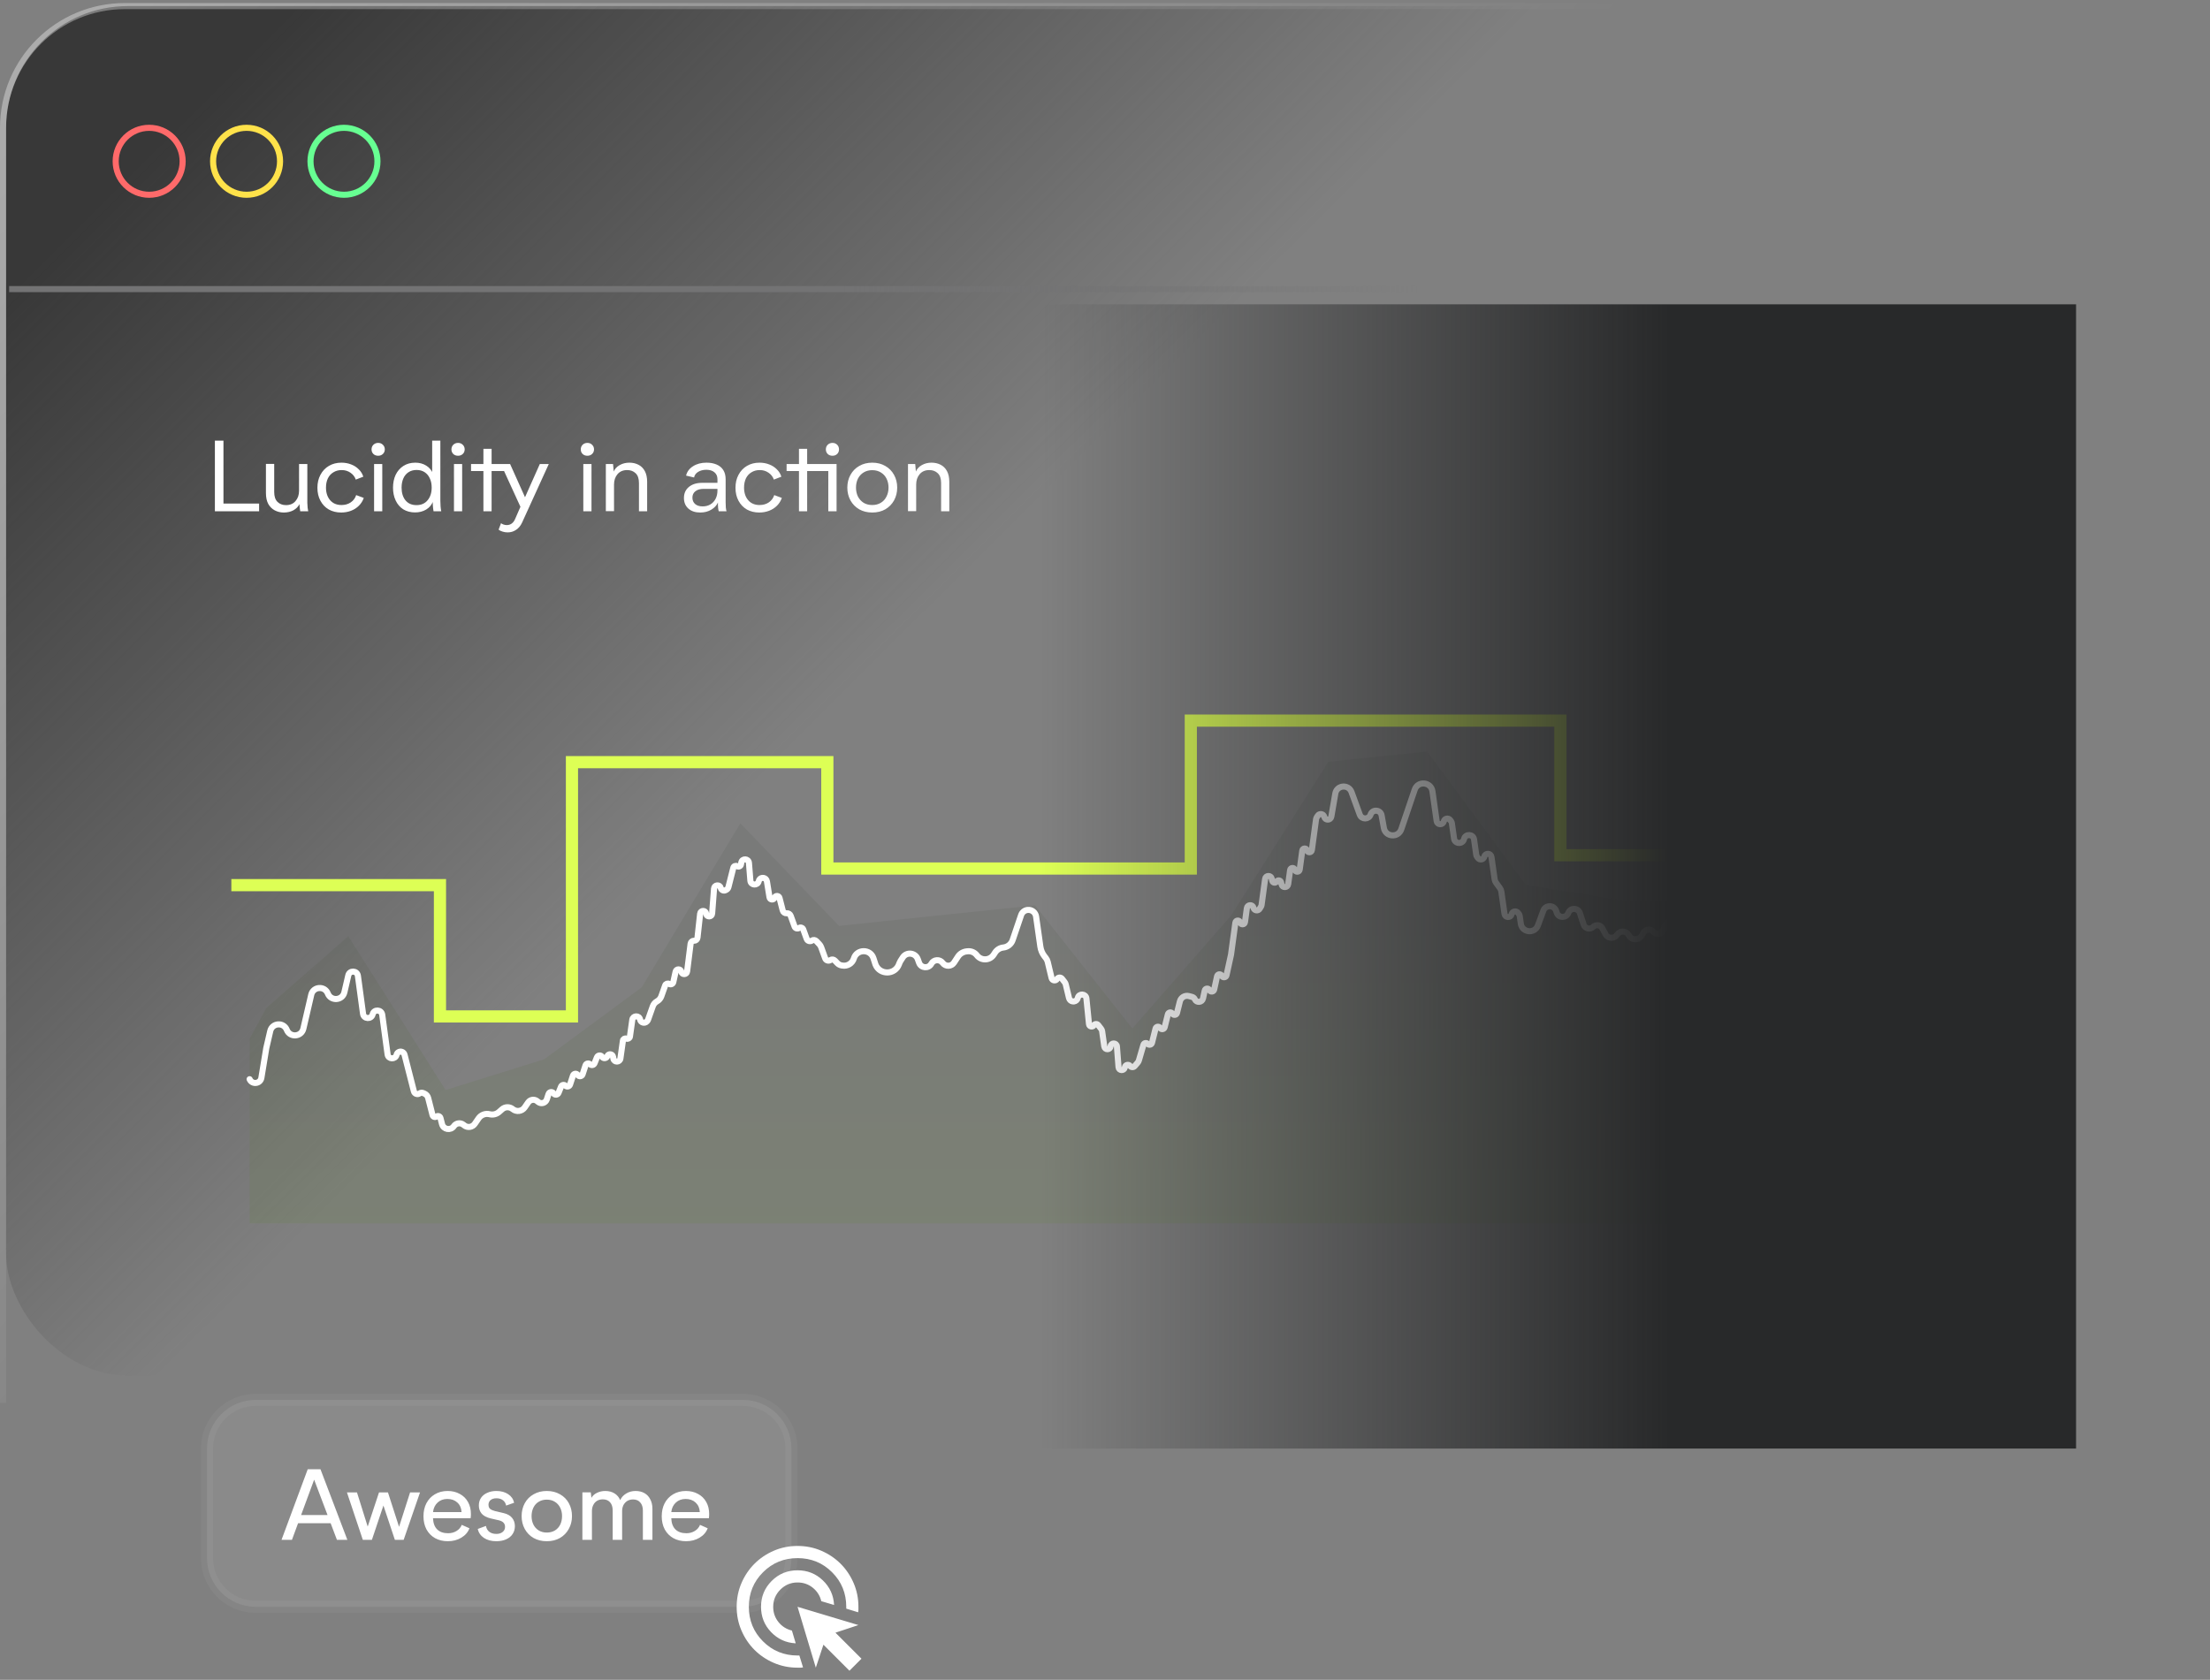 <svg width="363" height="276" viewBox="0 0 363 276" fill="none" xmlns="http://www.w3.org/2000/svg">
<rect x="0" y="0" width="363" height="276" fill="#808080" stroke="none"/>
<rect x="1" y="1" width="290" height="225" rx="20" fill="url(#paint0_linear_935_4095)"/>
<path d="M0.5 230.5V21C0.5 9.954 9.454 1 20.5 1H362.5" stroke="url(#paint1_linear_935_4095)"/>
<mask id="mask0_935_4095" style="mask-type:alpha" maskUnits="userSpaceOnUse" x="119" y="252" width="24" height="24">
<rect x="119" y="252" width="24" height="24" fill="#D9D9D9"/>
</mask>
<g mask="url(#mask0_935_4095)">
<path d="M130.7 270C129.1 269.917 127.75 269.3 126.65 268.15C125.55 267 125 265.617 125 264C125 262.333 125.583 260.917 126.75 259.75C127.917 258.583 129.333 258 131 258C132.617 258 134 258.55 135.15 259.65C136.3 260.75 136.917 262.1 137 263.7L134.9 263.075C134.683 262.175 134.217 261.438 133.5 260.863C132.783 260.288 131.95 260 131 260C129.9 260 128.958 260.392 128.175 261.175C127.392 261.958 127 262.9 127 264C127 264.95 127.288 265.783 127.863 266.5C128.438 267.217 129.175 267.683 130.075 267.9L130.7 270ZM131 274C129.617 274 128.317 273.737 127.1 273.212C125.883 272.687 124.825 271.975 123.925 271.075C123.025 270.175 122.313 269.117 121.788 267.9C121.263 266.683 121 265.383 121 264C121 262.617 121.263 261.317 121.788 260.1C122.313 258.883 123.025 257.825 123.925 256.925C124.825 256.025 125.883 255.312 127.1 254.787C128.317 254.262 129.617 254 131 254C132.383 254 133.683 254.262 134.9 254.787C136.117 255.312 137.175 256.025 138.075 256.925C138.975 257.825 139.687 258.883 140.212 260.1C140.737 261.317 141 262.617 141 264C141 264.15 141 264.3 141 264.45C141 264.6 140.983 264.75 140.95 264.9L139 264.3V264C139 261.767 138.225 259.875 136.675 258.325C135.125 256.775 133.233 256 131 256C128.767 256 126.875 256.775 125.325 258.325C123.775 259.875 123 261.767 123 264C123 266.233 123.775 268.125 125.325 269.675C126.875 271.225 128.767 272 131 272H131.3L131.9 273.95C131.75 273.983 131.6 274 131.45 274C131.3 274 131.15 274 131 274ZM139.525 274.5L135.25 270.225L134 274L131 264L141 267L137.225 268.25L141.5 272.525L139.525 274.5Z" fill="white"/>
</g>
<path d="M35.296 84V72.4H36.704V82.736H42.56V84H35.296ZM43.68 81.008V76.224H45.04V80.832C45.04 81.568 45.221 82.112 45.584 82.464C45.947 82.816 46.41 82.992 46.976 82.992C47.648 82.992 48.17 82.768 48.544 82.32C48.928 81.872 49.12 81.312 49.12 80.64V76.24H50.48V82.448V82.624C50.49 82.891 50.507 83.152 50.528 83.408C50.56 83.653 50.592 83.851 50.624 84H49.312C49.248 83.627 49.205 83.237 49.184 82.832C48.981 83.248 48.651 83.584 48.192 83.84C47.733 84.085 47.211 84.208 46.624 84.208C46.08 84.208 45.584 84.091 45.136 83.856C44.688 83.621 44.331 83.269 44.064 82.8C43.808 82.32 43.68 81.723 43.68 81.008ZM52.136 80.144C52.136 79.344 52.301 78.635 52.632 78.016C52.962 77.387 53.426 76.896 54.024 76.544C54.621 76.192 55.309 76.016 56.088 76.016C56.653 76.016 57.181 76.112 57.672 76.304C58.173 76.496 58.594 76.768 58.936 77.12C59.288 77.461 59.533 77.861 59.672 78.32L58.44 78.8C58.28 78.331 57.986 77.952 57.56 77.664C57.144 77.376 56.664 77.232 56.12 77.232C55.608 77.232 55.154 77.355 54.76 77.6C54.365 77.835 54.061 78.171 53.848 78.608C53.645 79.045 53.544 79.547 53.544 80.112C53.544 80.965 53.773 81.659 54.232 82.192C54.691 82.715 55.309 82.976 56.088 82.976C56.675 82.976 57.181 82.832 57.608 82.544C58.045 82.245 58.344 81.845 58.504 81.344L59.752 81.808C59.581 82.299 59.315 82.725 58.952 83.088C58.589 83.451 58.157 83.728 57.656 83.92C57.154 84.112 56.616 84.208 56.04 84.208C55.282 84.208 54.605 84.043 54.008 83.712C53.421 83.371 52.962 82.891 52.632 82.272C52.301 81.653 52.136 80.944 52.136 80.144ZM61.445 76.24H62.789V84H61.445V76.24ZM62.117 74.88C61.797 74.88 61.536 74.784 61.333 74.592C61.13 74.389 61.029 74.139 61.029 73.84C61.029 73.531 61.13 73.275 61.333 73.072C61.547 72.869 61.808 72.768 62.117 72.768C62.426 72.768 62.682 72.869 62.885 73.072C63.099 73.275 63.205 73.531 63.205 73.84C63.205 74.139 63.099 74.389 62.885 74.592C62.682 74.784 62.426 74.88 62.117 74.88ZM71.21 84C71.103 83.381 71.061 82.736 71.082 82.064L71.146 82.32C70.933 82.917 70.554 83.381 70.01 83.712C69.477 84.032 68.869 84.192 68.186 84.192C67.439 84.192 66.789 84.021 66.234 83.68C65.69 83.328 65.274 82.843 64.986 82.224C64.698 81.605 64.554 80.907 64.554 80.128C64.554 79.339 64.698 78.635 64.986 78.016C65.285 77.397 65.706 76.912 66.25 76.56C66.805 76.197 67.461 76.016 68.218 76.016C68.901 76.016 69.503 76.181 70.026 76.512C70.559 76.843 70.933 77.312 71.146 77.92L70.986 78.144V72.4H72.33V82.256C72.33 82.928 72.378 83.509 72.474 84H71.21ZM70.906 80.096C70.906 79.531 70.805 79.035 70.602 78.608C70.41 78.171 70.127 77.829 69.754 77.584C69.381 77.339 68.938 77.216 68.426 77.216C67.914 77.216 67.471 77.339 67.098 77.584C66.725 77.829 66.442 78.171 66.25 78.608C66.058 79.045 65.962 79.547 65.962 80.112C65.962 80.976 66.175 81.675 66.602 82.208C67.039 82.731 67.642 82.992 68.41 82.992C69.189 82.992 69.797 82.725 70.234 82.192C70.682 81.659 70.906 80.96 70.906 80.096ZM74.566 76.24H75.91V84H74.566V76.24ZM75.238 74.88C74.918 74.88 74.657 74.784 74.454 74.592C74.252 74.389 74.15 74.139 74.15 73.84C74.15 73.531 74.252 73.275 74.454 73.072C74.668 72.869 74.929 72.768 75.238 72.768C75.548 72.768 75.804 72.869 76.006 73.072C76.22 73.275 76.326 73.531 76.326 73.84C76.326 74.139 76.22 74.389 76.006 74.592C75.804 74.784 75.548 74.88 75.238 74.88ZM83.291 76.24V77.392H79.915V76.24H83.291ZM83.387 87.472C83.099 87.472 82.822 87.429 82.555 87.344C82.289 87.269 82.07 87.163 81.899 87.024L82.299 85.952C82.395 86.048 82.529 86.123 82.699 86.176C82.87 86.24 83.051 86.272 83.243 86.272C83.563 86.272 83.841 86.181 84.075 86C84.31 85.819 84.497 85.557 84.635 85.216L85.483 83.264L82.267 76.24H83.787L86.235 81.696L88.667 76.24H90.139L85.755 85.856C85.51 86.389 85.179 86.789 84.763 87.056C84.358 87.333 83.899 87.472 83.387 87.472ZM77.371 77.392V76.24H79.403V73.744H80.747V76.24H82.763V77.392H80.747V84H79.403V77.392H77.371ZM95.811 76.24H97.155V84H95.811V76.24ZM96.483 74.88C96.163 74.88 95.901 74.784 95.699 74.592C95.496 74.389 95.395 74.139 95.395 73.84C95.395 73.531 95.496 73.275 95.699 73.072C95.912 72.869 96.173 72.768 96.483 72.768C96.792 72.768 97.048 72.869 97.251 73.072C97.464 73.275 97.571 73.531 97.571 73.84C97.571 74.139 97.464 74.389 97.251 74.592C97.048 74.784 96.792 74.88 96.483 74.88ZM99.512 83.984V76.24H100.696L100.808 77.472C100.989 77.035 101.314 76.683 101.784 76.416C102.253 76.149 102.786 76.016 103.384 76.016C103.928 76.016 104.418 76.128 104.856 76.352C105.304 76.576 105.656 76.923 105.912 77.392C106.168 77.861 106.296 78.453 106.296 79.168V84H104.952V79.376C104.952 78.64 104.77 78.101 104.408 77.76C104.045 77.408 103.581 77.232 103.016 77.232C102.344 77.232 101.816 77.456 101.432 77.904C101.048 78.352 100.856 78.923 100.856 79.616V83.984H99.512ZM112.692 78.144C112.841 77.504 113.22 76.992 113.828 76.608C114.436 76.213 115.172 76.016 116.036 76.016C116.676 76.016 117.23 76.117 117.7 76.32C118.18 76.523 118.548 76.827 118.804 77.232C119.06 77.637 119.188 78.139 119.188 78.736V82.528C119.188 82.816 119.198 83.104 119.22 83.392C119.252 83.669 119.289 83.872 119.332 84H118.052C117.956 83.659 117.913 83.179 117.924 82.56C117.732 83.019 117.374 83.408 116.852 83.728C116.329 84.048 115.716 84.208 115.012 84.208C114.212 84.208 113.566 83.995 113.076 83.568C112.585 83.131 112.34 82.549 112.34 81.824C112.34 81.056 112.612 80.448 113.156 80C113.7 79.552 114.436 79.328 115.364 79.328H117.844V78.736C117.844 78.245 117.678 77.867 117.348 77.6C117.028 77.323 116.585 77.184 116.02 77.184C115.486 77.184 115.033 77.301 114.66 77.536C114.297 77.76 114.078 78.064 114.004 78.448L112.692 78.144ZM113.732 81.76C113.732 82.197 113.881 82.549 114.18 82.816C114.478 83.072 114.889 83.2 115.412 83.2C115.892 83.2 116.313 83.093 116.676 82.88C117.049 82.656 117.337 82.347 117.54 81.952C117.742 81.557 117.844 81.104 117.844 80.592V80.32H115.604C114.996 80.32 114.532 80.453 114.212 80.72C113.892 80.976 113.732 81.323 113.732 81.76ZM120.805 80.144C120.805 79.344 120.97 78.635 121.301 78.016C121.631 77.387 122.095 76.896 122.693 76.544C123.29 76.192 123.978 76.016 124.757 76.016C125.322 76.016 125.85 76.112 126.341 76.304C126.842 76.496 127.263 76.768 127.605 77.12C127.957 77.461 128.202 77.861 128.341 78.32L127.109 78.8C126.949 78.331 126.655 77.952 126.229 77.664C125.813 77.376 125.333 77.232 124.789 77.232C124.277 77.232 123.823 77.355 123.429 77.6C123.034 77.835 122.73 78.171 122.517 78.608C122.314 79.045 122.213 79.547 122.213 80.112C122.213 80.965 122.442 81.659 122.901 82.192C123.359 82.715 123.978 82.976 124.757 82.976C125.343 82.976 125.85 82.832 126.277 82.544C126.714 82.245 127.013 81.845 127.173 81.344L128.421 81.808C128.25 82.299 127.983 82.725 127.621 83.088C127.258 83.451 126.826 83.728 126.325 83.92C125.823 84.112 125.285 84.208 124.709 84.208C123.951 84.208 123.274 84.043 122.677 83.712C122.09 83.371 121.631 82.891 121.301 82.272C120.97 81.653 120.805 80.944 120.805 80.144ZM136.786 76.24V77.392H131.826V76.24H136.786ZM129.202 77.392V76.24H131.234V73.744H132.578V76.24H134.594V77.392H132.578V84H131.234V77.392H129.202ZM136.05 76.24H137.41V84H136.05V76.24ZM136.738 74.88C136.418 74.88 136.157 74.784 135.954 74.592C135.751 74.389 135.65 74.139 135.65 73.84C135.65 73.531 135.751 73.275 135.954 73.072C136.167 72.869 136.429 72.768 136.738 72.768C137.047 72.768 137.303 72.869 137.506 73.072C137.709 73.275 137.81 73.531 137.81 73.84C137.81 74.139 137.709 74.389 137.506 74.592C137.303 74.784 137.047 74.88 136.738 74.88ZM139.176 80.112C139.176 79.344 139.347 78.651 139.688 78.032C140.029 77.403 140.509 76.912 141.128 76.56C141.747 76.197 142.461 76.016 143.272 76.016C144.083 76.016 144.797 76.197 145.416 76.56C146.035 76.912 146.515 77.403 146.856 78.032C147.197 78.651 147.368 79.344 147.368 80.112C147.368 80.88 147.197 81.579 146.856 82.208C146.515 82.827 146.035 83.317 145.416 83.68C144.797 84.032 144.083 84.208 143.272 84.208C142.461 84.208 141.747 84.032 141.128 83.68C140.509 83.317 140.029 82.827 139.688 82.208C139.347 81.579 139.176 80.88 139.176 80.112ZM140.6 80.112C140.6 80.656 140.707 81.147 140.92 81.584C141.144 82.011 141.453 82.352 141.848 82.608C142.253 82.853 142.728 82.976 143.272 82.976C143.805 82.976 144.275 82.853 144.68 82.608C145.085 82.363 145.395 82.021 145.608 81.584C145.832 81.147 145.944 80.656 145.944 80.112C145.944 79.568 145.837 79.083 145.624 78.656C145.411 78.219 145.101 77.877 144.696 77.632C144.291 77.376 143.816 77.248 143.272 77.248C142.739 77.248 142.269 77.371 141.864 77.616C141.459 77.861 141.144 78.203 140.92 78.64C140.707 79.077 140.6 79.568 140.6 80.112ZM149.141 83.984V76.24H150.325L150.437 77.472C150.618 77.035 150.944 76.683 151.413 76.416C151.882 76.149 152.416 76.016 153.013 76.016C153.557 76.016 154.048 76.128 154.485 76.352C154.933 76.576 155.285 76.923 155.541 77.392C155.797 77.861 155.925 78.453 155.925 79.168V84H154.581V79.376C154.581 78.64 154.4 78.101 154.037 77.76C153.674 77.408 153.21 77.232 152.645 77.232C151.973 77.232 151.445 77.456 151.061 77.904C150.677 78.352 150.485 78.923 150.485 79.616V83.984H149.141Z" fill="white"/>
<path d="M1.5 47.5H275" stroke="url(#paint2_linear_935_4095)"/>
<circle cx="24.5" cy="26.5" r="5.5" stroke="#FF6A6A"/>
<circle cx="40.5" cy="26.5" r="5.5" stroke="#FFE24A"/>
<circle cx="56.5" cy="26.5" r="5.5" stroke="#67FF92"/>
<path d="M34 238C34 233.582 37.582 230 42 230H122C126.418 230 130 233.582 130 238V256C130 260.418 126.418 264 122 264H42C37.582 264 34 260.418 34 256V238Z" fill="white" fill-opacity="0.08"/>
<path d="M48.448 248.92H54.704V250.264H48.448V248.92ZM46.24 253L50.544 241.4H52.64L57.056 253H55.344L51.6 243.112L47.952 253H46.24ZM56.989 245.208H58.636L60.653 251.64H60.124L62.252 245.208H63.724L65.82 251.704H65.276L67.356 245.208H68.989L66.3 253H64.861L62.748 246.664H63.212L61.084 253H59.596L56.989 245.208ZM69.557 249.128C69.557 248.317 69.717 247.603 70.037 246.984C70.368 246.355 70.832 245.864 71.429 245.512C72.037 245.149 72.736 244.968 73.525 244.968C74.272 244.968 74.933 245.128 75.509 245.448C76.096 245.757 76.549 246.2 76.869 246.776C77.189 247.341 77.349 247.997 77.349 248.744C77.349 249.011 77.333 249.245 77.301 249.448H71.125C71.157 250.259 71.387 250.872 71.813 251.288C72.24 251.704 72.837 251.912 73.605 251.912C74.117 251.912 74.576 251.789 74.981 251.544C75.397 251.288 75.685 250.952 75.845 250.536L77.109 251.096C76.864 251.747 76.416 252.264 75.765 252.648C75.125 253.032 74.389 253.224 73.557 253.224C72.779 253.224 72.085 253.059 71.477 252.728C70.869 252.387 70.395 251.907 70.053 251.288C69.723 250.659 69.557 249.939 69.557 249.128ZM75.813 248.44C75.781 247.789 75.552 247.267 75.125 246.872C74.699 246.477 74.149 246.28 73.477 246.28C72.837 246.28 72.304 246.477 71.877 246.872C71.451 247.267 71.2 247.789 71.125 248.44H75.813ZM79.821 250.712C79.895 251.139 80.082 251.464 80.381 251.688C80.69 251.912 81.069 252.024 81.517 252.024C81.954 252.024 82.301 251.917 82.557 251.704C82.823 251.491 82.957 251.213 82.957 250.872C82.957 250.307 82.615 249.944 81.933 249.784L80.605 249.48C79.933 249.32 79.437 249.059 79.117 248.696C78.807 248.323 78.653 247.875 78.653 247.352C78.653 246.872 78.77 246.456 79.005 246.104C79.25 245.741 79.591 245.464 80.029 245.272C80.466 245.069 80.967 244.968 81.533 244.968C82.301 244.968 82.946 245.144 83.469 245.496C83.991 245.837 84.317 246.307 84.445 246.904L83.133 247.368C83.058 246.984 82.882 246.691 82.605 246.488C82.327 246.275 81.975 246.168 81.549 246.168C81.143 246.168 80.823 246.264 80.589 246.456C80.354 246.648 80.237 246.904 80.237 247.224C80.237 247.544 80.333 247.779 80.525 247.928C80.727 248.077 80.983 248.189 81.293 248.264L82.717 248.6C83.346 248.749 83.81 249.011 84.109 249.384C84.418 249.757 84.573 250.211 84.573 250.744C84.573 251.245 84.445 251.683 84.189 252.056C83.943 252.429 83.586 252.717 83.117 252.92C82.658 253.123 82.125 253.224 81.517 253.224C80.717 253.224 80.039 253.043 79.485 252.68C78.941 252.307 78.605 251.816 78.477 251.208L79.821 250.712ZM85.679 249.096C85.679 248.317 85.849 247.613 86.191 246.984C86.532 246.355 87.017 245.864 87.647 245.512C88.276 245.149 88.996 244.968 89.807 244.968C90.628 244.968 91.353 245.149 91.983 245.512C92.612 245.864 93.097 246.355 93.439 246.984C93.78 247.613 93.951 248.317 93.951 249.096C93.951 249.875 93.775 250.579 93.423 251.208C93.081 251.837 92.596 252.333 91.967 252.696C91.348 253.048 90.628 253.224 89.807 253.224C88.996 253.224 88.276 253.048 87.647 252.696C87.017 252.333 86.532 251.837 86.191 251.208C85.849 250.579 85.679 249.875 85.679 249.096ZM87.311 249.096C87.311 249.608 87.412 250.072 87.615 250.488C87.817 250.893 88.105 251.213 88.479 251.448C88.863 251.683 89.305 251.8 89.807 251.8C90.308 251.8 90.751 251.688 91.135 251.464C91.519 251.229 91.812 250.909 92.015 250.504C92.217 250.088 92.319 249.619 92.319 249.096C92.319 248.584 92.217 248.125 92.015 247.72C91.812 247.304 91.519 246.979 91.135 246.744C90.761 246.509 90.319 246.392 89.807 246.392C89.305 246.392 88.863 246.509 88.479 246.744C88.105 246.968 87.817 247.288 87.615 247.704C87.412 248.12 87.311 248.584 87.311 249.096ZM95.659 253V245.192H97.035L97.147 246.088C97.35 245.736 97.654 245.464 98.059 245.272C98.475 245.069 98.928 244.968 99.419 244.968C100.006 244.968 100.512 245.101 100.939 245.368C101.366 245.635 101.675 246.003 101.867 246.472C102.08 246.013 102.411 245.651 102.859 245.384C103.307 245.107 103.819 244.968 104.395 244.968C104.95 244.968 105.435 245.085 105.851 245.32C106.267 245.555 106.587 245.896 106.811 246.344C107.046 246.781 107.163 247.299 107.163 247.896V253H105.595V248.2C105.595 247.624 105.451 247.176 105.163 246.856C104.886 246.525 104.491 246.36 103.979 246.36C103.616 246.36 103.296 246.445 103.019 246.616C102.752 246.787 102.544 247.016 102.395 247.304C102.256 247.592 102.187 247.912 102.187 248.264V253H100.635V248.184C100.635 247.597 100.491 247.144 100.203 246.824C99.915 246.504 99.52 246.344 99.019 246.344C98.646 246.344 98.32 246.429 98.043 246.6C97.776 246.771 97.574 247.005 97.435 247.304C97.296 247.592 97.227 247.912 97.227 248.264V253H95.659ZM108.691 249.128C108.691 248.317 108.851 247.603 109.171 246.984C109.501 246.355 109.965 245.864 110.563 245.512C111.171 245.149 111.869 244.968 112.659 244.968C113.405 244.968 114.067 245.128 114.643 245.448C115.229 245.757 115.683 246.2 116.003 246.776C116.323 247.341 116.483 247.997 116.483 248.744C116.483 249.011 116.467 249.245 116.435 249.448H110.259C110.291 250.259 110.52 250.872 110.947 251.288C111.373 251.704 111.971 251.912 112.739 251.912C113.251 251.912 113.709 251.789 114.115 251.544C114.531 251.288 114.819 250.952 114.979 250.536L116.243 251.096C115.997 251.747 115.549 252.264 114.899 252.648C114.259 253.032 113.523 253.224 112.691 253.224C111.912 253.224 111.219 253.059 110.611 252.728C110.003 252.387 109.528 251.907 109.187 251.288C108.856 250.659 108.691 249.939 108.691 249.128ZM114.947 248.44C114.915 247.789 114.685 247.267 114.259 246.872C113.832 246.477 113.283 246.28 112.611 246.28C111.971 246.28 111.437 246.477 111.011 246.872C110.584 247.267 110.333 247.789 110.259 248.44H114.947Z" fill="white"/>
<path d="M42 231H122V229H42V231ZM129 238V256H131V238H129ZM122 263H42V265H122V263ZM35 256V238H33V256H35ZM42 263C38.134 263 35 259.866 35 256H33C33 260.971 37.029 265 42 265V263ZM129 256C129 259.866 125.866 263 122 263V265C126.971 265 131 260.971 131 256H129ZM122 231C125.866 231 129 234.134 129 238H131C131 233.029 126.971 229 122 229V231ZM42 229C37.029 229 33 233.029 33 238H35C35 234.134 38.134 231 42 231V229Z" fill="white" fill-opacity="0.04"/>
<path d="M43.74 165.611L41 170.667V201H43.74H57.212H73.195H89.407H105.39H121.602H137.813H153.797H170.008H185.992H202.203H218.187H234.398H250.61H266.593H282.805H298.788H312.26H315V110H312.26L298.788 125.167L282.805 147.989H266.593L250.61 145.389L234.398 123.481L218.187 125.167L202.203 150.444L185.992 168.981L170.008 148.759L153.797 150.444L137.813 152.13L121.602 135.278L105.39 162.241L89.407 174.037L73.195 179.093L57.212 153.815L43.74 165.611Z" fill="url(#paint3_linear_935_4095)" fill-opacity="0.1"/>
<path d="M41 177.315V177.315C41.4 178.249 42.77 178.082 42.935 177.081L43.74 172.196L44.387 169.411C44.704 168.045 46.593 167.905 47.108 169.209V169.209V169.209C47.623 170.513 49.512 170.373 49.829 169.008L50.476 166.223L51.123 163.438C51.44 162.072 53.329 161.932 53.844 163.236V163.236V163.236C54.359 164.54 56.248 164.4 56.565 163.034L57.212 160.249V160.249C57.419 159.387 58.667 159.45 58.786 160.329L59.21 163.449L59.633 166.57C59.753 167.449 61 167.512 61.208 166.649V166.649V166.649C61.415 165.786 62.662 165.849 62.782 166.729L63.205 169.849L63.667 173.249C63.779 174.071 64.95 174.102 65.144 173.296V173.296C65.182 173.138 65.277 172.997 65.41 172.904V172.904C65.793 172.634 66.327 172.831 66.443 173.285L67.201 176.249L67.983 179.302C68.088 179.713 68.571 179.891 68.917 179.647V179.647C69.092 179.524 69.319 179.502 69.514 179.59L69.74 179.691C70.029 179.821 70.244 180.076 70.323 180.383L71.046 183.208C71.119 183.494 71.455 183.618 71.697 183.448V183.448C71.938 183.279 72.274 183.403 72.347 183.689L72.602 184.684C72.834 185.588 74.022 185.8 74.551 185.031V185.031C74.912 184.507 75.644 184.403 76.136 184.807L76.235 184.888C76.78 185.336 77.591 185.221 77.991 184.64L78.601 183.755C79.006 183.167 79.734 182.893 80.426 183.068V183.068C80.974 183.206 81.554 183.065 81.977 182.691L82.465 182.259C82.962 181.82 83.704 181.806 84.217 182.227V182.227C84.829 182.729 85.739 182.601 86.188 181.949L86.746 181.138C87.087 180.643 87.78 180.545 88.245 180.927L88.39 181.046C88.879 181.447 89.619 181.232 89.816 180.63L90.106 179.746C90.226 179.38 90.718 179.317 90.926 179.641V179.641C91.127 179.954 91.597 179.91 91.736 179.566L92.151 178.538C92.271 178.24 92.656 178.16 92.885 178.385V178.385C93.123 178.619 93.524 178.521 93.628 178.204L94.114 176.723C94.229 176.371 94.701 176.31 94.901 176.622V176.622C95.101 176.934 95.573 176.873 95.688 176.522L96.174 175.04C96.278 174.723 96.679 174.625 96.917 174.859V174.859C97.146 175.084 97.531 175.004 97.651 174.706L98.051 173.715C98.196 173.355 98.687 173.309 98.897 173.636V173.636C99.106 173.962 99.597 173.916 99.743 173.556L99.754 173.529C99.939 173.07 100.61 173.139 100.697 173.627L100.752 173.935C100.869 174.588 101.811 174.57 101.904 173.914L102.318 170.98C102.356 170.709 102.639 170.546 102.893 170.649V170.649C103.146 170.752 103.429 170.589 103.467 170.318L103.858 167.547C103.96 166.824 104.994 166.795 105.136 167.511V167.511C105.241 168.035 105.899 168.215 106.255 167.817L106.312 167.753C106.372 167.686 106.419 167.608 106.449 167.523L107.223 165.338C107.348 164.987 107.597 164.695 107.923 164.516V164.516C108.249 164.337 108.498 164.045 108.623 163.694L109.259 161.899C109.354 161.63 109.671 161.515 109.917 161.66V161.66C110.183 161.816 110.524 161.668 110.591 161.366L110.972 159.644C111.084 159.136 111.811 159.146 111.91 159.656V159.656C112.015 160.191 112.789 160.165 112.857 159.624L113.433 155.053C113.469 154.769 113.713 154.558 113.998 154.564V154.564C114.288 154.57 114.533 154.354 114.565 154.067L115.001 150.112C115.066 149.522 115.927 149.527 115.984 150.118V150.118C116.043 150.72 116.923 150.711 116.969 150.108L117.285 145.986C117.334 145.353 118.232 145.277 118.386 145.893V145.893C118.475 146.249 118.876 146.425 119.198 146.248L119.32 146.181C119.483 146.092 119.601 145.94 119.646 145.76L120.45 142.579C120.519 142.306 120.832 142.175 121.075 142.318V142.318C121.33 142.468 121.656 142.317 121.706 142.026L121.759 141.724C121.886 140.989 122.957 141.038 123.017 141.782L123.251 144.687C123.315 145.483 124.451 145.557 124.62 144.777V144.777C124.634 144.711 124.658 144.647 124.692 144.587V144.587C125.009 144.018 125.866 144.169 125.97 144.812L126.395 147.43C126.466 147.868 127.076 147.92 127.219 147.5V147.5C127.356 147.099 127.931 147.121 128.036 147.532L128.562 149.578C128.638 149.877 128.919 150.076 129.226 150.05V150.05C129.51 150.026 129.775 150.196 129.872 150.464L130.515 152.235C130.62 152.526 130.968 152.642 131.227 152.474V152.474C131.486 152.305 131.835 152.421 131.94 152.712L132.499 154.252C132.626 154.602 133.046 154.743 133.357 154.539V154.539C133.591 154.387 133.9 154.423 134.092 154.625L134.57 155.129C134.704 155.27 134.808 155.437 134.874 155.62L135.539 157.452C135.665 157.802 136.085 157.942 136.397 157.739V157.739C136.631 157.587 136.939 157.623 137.131 157.825L137.528 158.242C137.713 158.438 137.956 158.569 138.221 158.617L138.35 158.64C139.183 158.791 139.999 158.291 140.246 157.482V157.482C140.727 155.904 142.956 155.871 143.468 157.438L143.807 158.479V158.479C144.513 160.233 147.008 160.199 147.665 158.425L147.737 158.23C147.781 158.112 147.838 157.999 147.906 157.892L148.279 157.315C148.903 156.35 150.362 156.517 150.751 157.598L150.963 158.185C151.287 159.084 152.521 159.179 152.978 158.339V158.339C153.362 157.634 154.346 157.559 154.833 158.199L154.854 158.228C155.327 158.849 156.273 158.816 156.701 158.163L157.341 157.186C157.663 156.695 158.188 156.374 158.772 156.312L158.928 156.296C159.517 156.234 160.095 156.484 160.453 156.955V156.955C161.16 157.885 162.575 157.836 163.216 156.858L163.454 156.495C163.754 156.036 164.246 155.736 164.792 155.679V155.679C165.501 155.604 166.102 155.124 166.332 154.448L167.721 150.355C167.88 149.885 168.297 149.552 168.79 149.5V149.5C169.47 149.428 170.084 149.908 170.18 150.584L170.881 155.523C170.964 156.104 171.197 156.653 171.559 157.116L171.787 157.409C171.931 157.594 172.035 157.808 172.09 158.036L172.73 160.702C172.832 161.128 173.398 161.22 173.63 160.849V160.849C173.812 160.558 174.228 160.536 174.439 160.806L174.872 161.361C174.958 161.472 175.02 161.6 175.053 161.737L175.591 163.978C175.744 164.614 176.589 164.749 176.936 164.194V164.194C176.979 164.125 177.01 164.049 177.028 163.969V163.969C177.206 163.171 178.366 163.24 178.448 164.054L178.872 168.268C178.913 168.679 179.451 168.804 179.67 168.454V168.454C179.829 168.199 180.194 168.18 180.379 168.417L180.861 169.036C180.95 169.149 181.008 169.284 181.028 169.427L181.384 171.938C181.471 172.548 182.359 172.529 182.419 171.915V171.915C182.48 171.282 183.407 171.291 183.457 171.925L183.723 175.335C183.769 175.932 184.622 175.992 184.752 175.407L184.768 175.335C184.858 174.934 185.374 174.817 185.627 175.142V175.142C185.816 175.383 186.179 175.392 186.379 175.16L186.851 174.613C186.953 174.496 187.027 174.359 187.071 174.21L187.811 171.671C187.901 171.36 188.297 171.27 188.513 171.511V171.511C188.734 171.757 189.14 171.656 189.22 171.336L189.804 168.999C189.892 168.645 190.365 168.576 190.551 168.889V168.889C190.737 169.203 191.21 169.134 191.298 168.78L191.83 166.652C191.919 166.299 192.391 166.229 192.578 166.543V166.543C192.764 166.856 193.236 166.787 193.325 166.433L193.8 164.535C193.964 163.879 194.632 163.484 195.286 163.656L195.795 163.79C196.003 163.844 196.175 163.99 196.262 164.186V164.186C196.539 164.811 197.452 164.718 197.598 164.051L197.883 162.749C197.968 162.363 198.497 162.309 198.657 162.67V162.67C198.817 163.031 199.346 162.978 199.431 162.592L199.91 160.402C199.994 160.016 200.523 159.962 200.683 160.324V160.324C200.844 160.685 201.373 160.631 201.457 160.245L202.203 156.836L202.915 151.597C202.974 151.157 203.598 151.126 203.702 151.557V151.557C203.805 151.989 204.429 151.957 204.489 151.518L204.803 149.206C204.885 148.599 205.747 148.555 205.89 149.151V149.151C206.005 149.629 206.639 149.732 206.899 149.315L207.116 148.969C207.17 148.882 207.205 148.784 207.219 148.682L207.8 144.407C207.882 143.799 208.744 143.756 208.887 144.352L208.976 144.72C209.058 145.061 209.51 145.134 209.696 144.837V144.837C209.881 144.539 210.333 144.613 210.415 144.954L210.504 145.322C210.647 145.918 211.509 145.875 211.591 145.267L211.905 142.956C211.965 142.516 212.589 142.485 212.692 142.916V142.916C212.796 143.347 213.42 143.316 213.48 142.876L213.903 139.756C213.963 139.316 214.587 139.285 214.69 139.716V139.716C214.794 140.148 215.418 140.116 215.477 139.676L216.168 134.592C216.182 134.49 216.217 134.392 216.271 134.305L216.441 134.034C216.718 133.589 217.395 133.699 217.517 134.209V134.209C217.667 134.833 218.565 134.804 218.675 134.171L219.33 130.38C219.571 128.983 221.508 128.809 221.995 130.141L222.24 130.811L223.352 133.853C223.656 134.685 224.837 134.672 225.122 133.833V133.833C225.434 132.914 226.764 133.014 226.935 133.969L227.306 136.036C227.576 137.541 229.673 137.698 230.164 136.25L230.345 135.716L232.372 129.744V129.744C232.88 128.245 235.062 128.449 235.284 130.016L235.412 130.917L235.977 134.905C236.07 135.557 236.996 135.597 237.145 134.955V134.955C237.26 134.46 237.904 134.328 238.204 134.739L238.347 134.935C238.415 135.028 238.46 135.137 238.476 135.252L238.834 137.779C238.965 138.697 240.268 138.753 240.478 137.85V137.85V137.85C240.687 136.948 241.991 137.004 242.121 137.922L242.479 140.449C242.496 140.564 242.54 140.673 242.608 140.766L242.751 140.962C243.052 141.373 243.696 141.241 243.811 140.745V140.745C243.959 140.104 244.886 140.144 244.978 140.796L245.499 144.465C245.528 144.674 245.609 144.873 245.734 145.043L246.367 145.91C246.492 146.081 246.573 146.279 246.602 146.488L247.123 150.157C247.215 150.809 248.142 150.85 248.29 150.208V150.208C248.405 149.712 249.049 149.581 249.35 149.992L249.493 150.187C249.561 150.281 249.605 150.39 249.622 150.505L249.798 151.747C250.01 153.246 252.085 153.467 252.608 152.046V152.046L253.5 149.623C253.864 148.631 255.275 148.657 255.605 149.66L255.702 149.956C255.999 150.862 257.273 150.885 257.603 149.99V149.99C257.932 149.094 259.206 149.117 259.504 150.023L260.122 151.907C260.342 152.576 261.188 152.781 261.689 152.286V152.286C262.141 151.839 262.897 151.955 263.194 152.518L263.707 153.49C264.104 154.241 265.163 154.285 265.62 153.57V153.57C266.065 152.873 267.09 152.893 267.508 153.606L267.585 153.737C268.048 154.527 269.191 154.527 269.655 153.737L269.952 153.231C270.294 152.648 271.106 152.57 271.553 153.078V153.078C272.054 153.647 272.983 153.467 273.235 152.751L273.433 152.189C273.854 150.994 275.544 150.994 275.965 152.189L276.726 154.35L276.811 154.593C277.335 156.08 279.492 155.902 279.765 154.35L280.08 152.563C280.268 151.492 281.756 151.37 282.117 152.396L282.534 153.581C282.647 153.901 283.076 153.959 283.269 153.679V153.679C283.474 153.382 283.935 153.47 284.016 153.822L284.098 154.177C284.243 154.8 285.144 154.76 285.232 154.126L285.498 152.209C285.56 151.76 286.199 151.731 286.301 152.173V152.173C286.404 152.615 287.043 152.586 287.105 152.137L287.8 147.127L288.19 144.31C288.315 143.411 289.593 143.354 289.798 144.238V144.238V144.238C290.002 145.122 291.28 145.065 291.405 144.166L291.796 141.349L292.186 138.532C292.311 137.633 293.589 137.576 293.794 138.46V138.46V138.46C293.998 139.344 295.276 139.287 295.401 138.388L295.791 135.571L296.361 131.462C296.449 130.827 297.351 130.787 297.495 131.411L297.599 131.858C297.672 132.175 298.086 132.254 298.27 131.987V131.987C298.46 131.712 298.888 131.805 298.946 132.135L299.014 132.524C299.12 133.13 299.997 133.108 300.074 132.498L300.435 129.614C300.459 129.421 300.541 129.239 300.669 129.093L301.314 128.357L302.156 127.398L302.231 127.312C302.54 126.96 303.118 127.122 303.199 127.583V127.583C303.31 128.213 304.222 128.191 304.301 127.556L304.645 124.814C304.669 124.621 304.751 124.44 304.879 124.293L305.327 123.782C305.456 123.636 305.537 123.455 305.561 123.262L305.905 120.519C305.985 119.884 306.897 119.862 307.007 120.492L307.016 120.541C307.093 120.982 307.647 121.138 307.942 120.801V120.801C308.013 120.721 308.057 120.621 308.07 120.515L308.431 117.639C308.511 117.004 309.422 116.982 309.533 117.612V117.612C309.614 118.073 310.192 118.235 310.501 117.883L310.576 117.798L311.182 117.107C311.336 116.932 311.433 116.714 311.462 116.483L311.614 115.25C311.742 114.208 313.222 114.13 313.461 115.152V115.152C313.56 115.577 313.939 115.878 314.376 115.878H315" stroke="white" stroke-linecap="round" stroke-linejoin="round"/>
<path d="M38 145.429H72.265V167H93.946V125.223H135.893V142.699H195.594V118.397H256.303V140.514H282.694V90H318" stroke="#DDFF55" stroke-width="2"/>
<rect x="171" y="50" width="170" height="188" fill="url(#paint4_linear_935_4095)"/>
<defs>
<linearGradient id="paint0_linear_935_4095" x1="29.5" y1="20.5" x2="130.5" y2="122" gradientUnits="userSpaceOnUse">
<stop stop-color="#383838"/>
<stop offset="1" stop-color="#383838" stop-opacity="0"/>
</linearGradient>
<linearGradient id="paint1_linear_935_4095" x1="-12" y1="-16.5" x2="140.5" y2="132.5" gradientUnits="userSpaceOnUse">
<stop stop-color="white" stop-opacity="0"/>
<stop stop-color="white" stop-opacity="0.4"/>
<stop offset="1" stop-color="white" stop-opacity="0"/>
</linearGradient>
<linearGradient id="paint2_linear_935_4095" x1="138.25" y1="47.501" x2="233" y2="48.501" gradientUnits="userSpaceOnUse">
<stop stop-color="#737374"/>
<stop offset="1" stop-color="#737374" stop-opacity="0"/>
</linearGradient>
<linearGradient id="paint3_linear_935_4095" x1="178" y1="217.442" x2="178" y2="146.054" gradientUnits="userSpaceOnUse">
<stop stop-color="#589E00"/>
<stop offset="1" stop-color="#3D4138"/>
</linearGradient>
<linearGradient id="paint4_linear_935_4095" x1="274" y1="99.5" x2="171" y2="99.5" gradientUnits="userSpaceOnUse">
<stop stop-color="#28292A"/>
<stop offset="1" stop-color="#28292A" stop-opacity="0"/>
</linearGradient>
</defs>
</svg>
